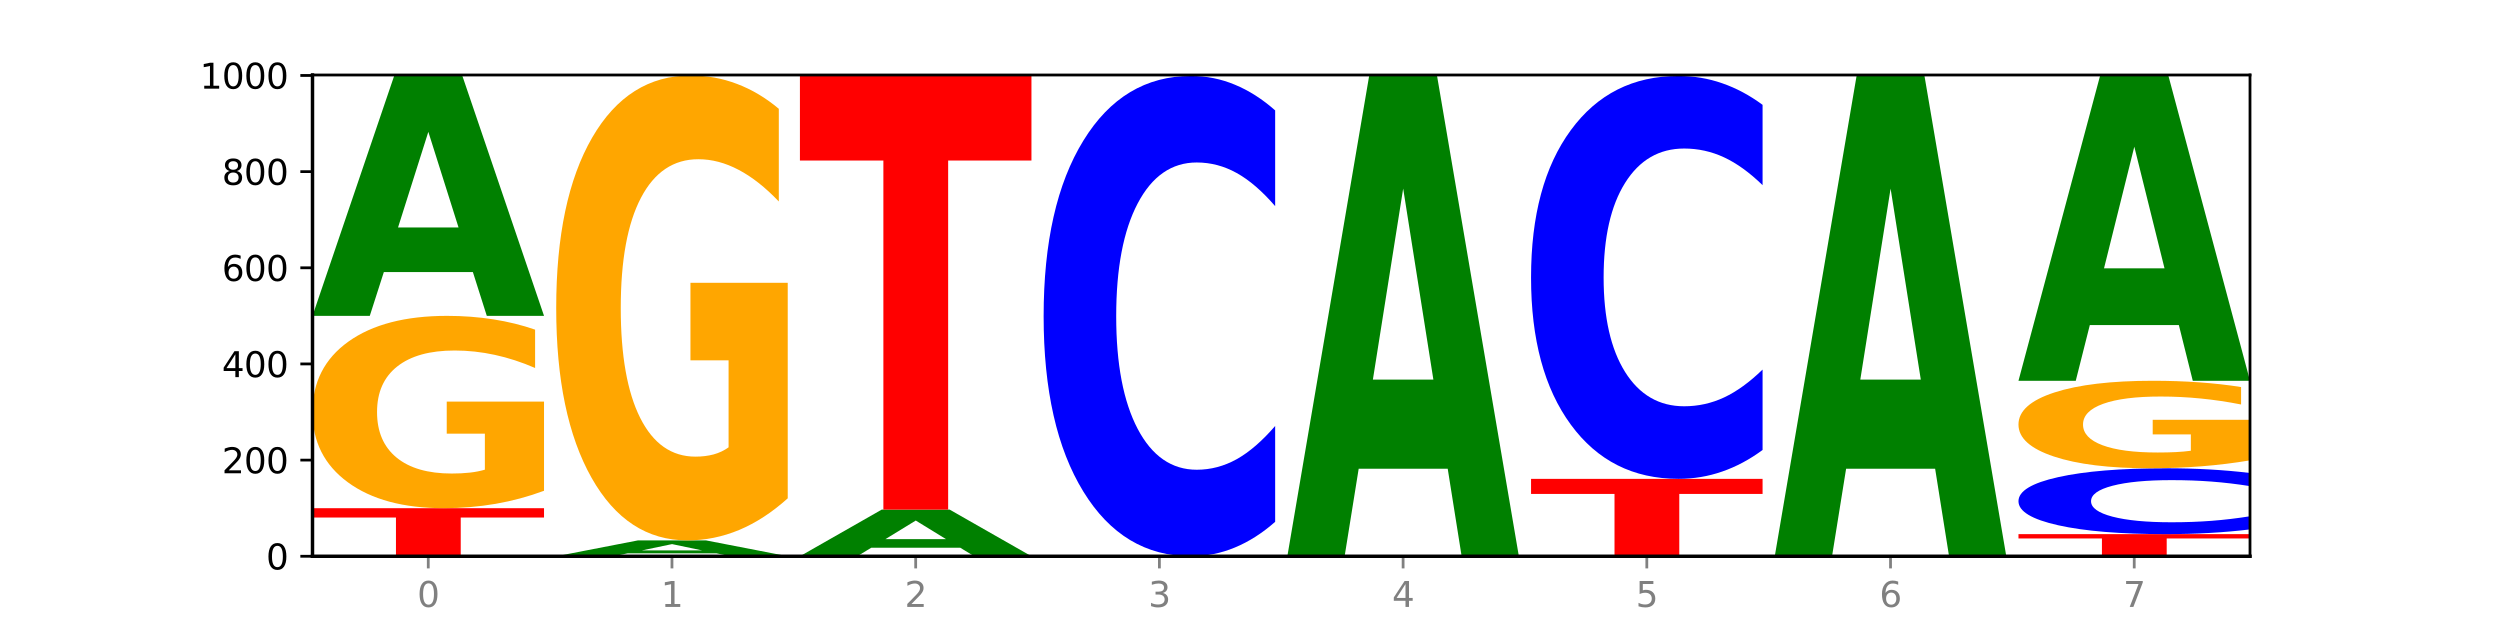 <?xml version="1.0" encoding="utf-8" standalone="no"?>
<!DOCTYPE svg PUBLIC "-//W3C//DTD SVG 1.1//EN"
  "http://www.w3.org/Graphics/SVG/1.1/DTD/svg11.dtd">
<svg xmlns:xlink="http://www.w3.org/1999/xlink" width="720pt" height="180pt" viewBox="0 0 720 180" xmlns="http://www.w3.org/2000/svg" version="1.1">
 <defs>
  <style type="text/css">*{stroke-linejoin: round; stroke-linecap: butt}</style>
 </defs>
 <g id="figure_1">
  <g id="patch_1">
   <path d="M 0 180 
L 720 180 
L 720 0 
L 0 0 
z
" style="fill: #ffffff"/>
  </g>
  <g id="axes_1">
   <g id="patch_2">
    <path d="M 90 160.2 
L 648 160.2 
L 648 21.6 
L 90 21.6 
z
" style="fill: #ffffff"/>
   </g>
   <g id="line2d_1">
    <path d="M 90 160.2 
L 648 160.2 
" clip-path="url(#pbe3302dfc0)" style="fill: none; stroke: #000000; stroke-width: 0.5; stroke-linecap: square"/>
   </g>
   <g id="patch_3">
    <path d="M 90 146.354 
L 156.679 146.354 
L 156.679 149.054 
L 132.69 149.054 
L 132.69 160.2 
L 114.036 160.2 
L 114.036 149.054 
L 90 149.054 
L 90 146.354 
z
" clip-path="url(#pbe3302dfc0)" style="fill: #ff0000"/>
   </g>
   <g id="patch_4">
    <path d="M 156.679 141.343 
Q 149.955 143.848 142.722 145.107 
Q 135.489 146.354 127.778 146.354 
Q 110.353 146.354 100.177 138.894 
Q 90 131.435 90 118.679 
Q 90 105.774 100.356 98.371 
Q 110.727 90.969 128.764 90.969 
Q 135.713 90.969 142.079 91.976 
Q 148.46 92.971 154.109 94.939 
L 154.109 105.979 
Q 148.281 103.451 142.513 102.204 
Q 136.744 100.946 130.946 100.946 
Q 120.216 100.946 114.403 105.545 
Q 108.59 110.132 108.59 118.679 
Q 108.59 127.145 114.194 131.767 
Q 119.798 136.378 130.109 136.378 
Q 132.919 136.378 135.325 136.114 
Q 137.731 135.84 139.643 135.268 
L 139.643 124.902 
L 128.66 124.902 
L 128.66 115.67 
L 156.679 115.67 
L 156.679 141.343 
z
" clip-path="url(#pbe3302dfc0)" style="fill: #ffa600"/>
   </g>
   <g id="patch_5">
    <path d="M 136.189 78.358 
L 110.545 78.358 
L 106.496 90.969 
L 90 90.969 
L 113.558 21.738 
L 133.121 21.738 
L 156.679 90.969 
L 140.197 90.969 
L 136.189 78.358 
z
M 114.635 65.508 
L 132.058 65.508 
L 123.36 37.97 
L 114.635 65.508 
z
" clip-path="url(#pbe3302dfc0)" style="fill: #008000"/>
   </g>
   <g id="patch_6">
    <path d="M 206.377 159.368 
L 180.734 159.368 
L 176.685 160.2 
L 160.189 160.2 
L 183.747 155.631 
L 203.31 155.631 
L 226.868 160.2 
L 210.386 160.2 
L 206.377 159.368 
z
M 184.824 158.52 
L 202.247 158.52 
L 193.549 156.702 
L 184.824 158.52 
z
" clip-path="url(#pbe3302dfc0)" style="fill: #008000"/>
   </g>
   <g id="patch_7">
    <path d="M 226.868 143.517 
Q 220.143 149.574 212.91 152.616 
Q 205.678 155.631 197.967 155.631 
Q 180.542 155.631 170.365 137.598 
Q 160.189 119.565 160.189 88.726 
Q 160.189 57.528 170.545 39.633 
Q 180.916 21.738 198.953 21.738 
Q 205.902 21.738 212.268 24.172 
Q 218.649 26.579 224.298 31.336 
L 224.298 58.026 
Q 218.47 51.913 212.701 48.899 
Q 206.933 45.856 201.135 45.856 
Q 190.405 45.856 184.592 56.975 
Q 178.779 68.066 178.779 88.726 
Q 178.779 109.193 184.383 120.367 
Q 189.987 131.513 200.298 131.513 
Q 203.107 131.513 205.513 130.877 
Q 207.919 130.213 209.832 128.83 
L 209.832 103.772 
L 198.848 103.772 
L 198.848 81.452 
L 226.868 81.452 
L 226.868 143.517 
z
" clip-path="url(#pbe3302dfc0)" style="fill: #ffa600"/>
   </g>
   <g id="patch_8">
    <path d="M 276.566 157.753 
L 250.922 157.753 
L 246.873 160.2 
L 230.377 160.2 
L 253.935 146.769 
L 273.499 146.769 
L 297.057 160.2 
L 280.574 160.2 
L 276.566 157.753 
z
M 255.012 155.261 
L 272.435 155.261 
L 263.737 149.918 
L 255.012 155.261 
z
" clip-path="url(#pbe3302dfc0)" style="fill: #008000"/>
   </g>
   <g id="patch_9">
    <path d="M 230.377 21.877 
L 297.057 21.877 
L 297.057 46.234 
L 273.068 46.234 
L 273.068 146.769 
L 254.413 146.769 
L 254.413 46.234 
L 230.377 46.234 
L 230.377 21.877 
z
" clip-path="url(#pbe3302dfc0)" style="fill: #ff0000"/>
   </g>
   <g id="patch_10">
    <path d="M 367.245 150.285 
Q 361.668 155.2 355.636 157.686 
Q 349.605 160.2 343.036 160.2 
Q 323.448 160.2 312.007 141.57 
Q 300.566 122.94 300.566 91.081 
Q 300.566 59.108 312.007 40.507 
Q 323.448 21.877 343.036 21.877 
Q 349.605 21.877 355.636 24.391 
Q 361.668 26.877 367.245 31.792 
L 367.245 59.365 
Q 361.617 52.85 356.157 49.822 
Q 350.697 46.793 344.666 46.793 
Q 333.847 46.793 327.648 58.594 
Q 321.465 70.366 321.465 91.081 
Q 321.465 111.711 327.648 123.512 
Q 333.847 135.284 344.666 135.284 
Q 350.697 135.284 356.157 132.255 
Q 361.617 129.198 367.245 122.683 
L 367.245 150.285 
z
" clip-path="url(#pbe3302dfc0)" style="fill: #0000ff"/>
   </g>
   <g id="patch_11">
    <path d="M 416.943 135.002 
L 391.3 135.002 
L 387.251 160.2 
L 370.755 160.2 
L 394.313 21.877 
L 413.876 21.877 
L 437.434 160.2 
L 420.952 160.2 
L 416.943 135.002 
z
M 395.39 109.329 
L 412.813 109.329 
L 404.115 54.308 
L 395.39 109.329 
z
" clip-path="url(#pbe3302dfc0)" style="fill: #008000"/>
   </g>
   <g id="patch_12">
    <path d="M 440.943 137.908 
L 507.623 137.908 
L 507.623 142.255 
L 483.634 142.255 
L 483.634 160.2 
L 464.979 160.2 
L 464.979 142.255 
L 440.943 142.255 
L 440.943 137.908 
z
" clip-path="url(#pbe3302dfc0)" style="fill: #ff0000"/>
   </g>
   <g id="patch_13">
    <path d="M 507.623 129.591 
Q 502.045 133.713 496.014 135.798 
Q 489.983 137.908 483.414 137.908 
Q 463.825 137.908 452.384 122.28 
Q 440.943 106.653 440.943 79.928 
Q 440.943 53.108 452.384 37.504 
Q 463.825 21.877 483.414 21.877 
Q 489.983 21.877 496.014 23.986 
Q 502.045 26.071 507.623 30.194 
L 507.623 53.323 
Q 501.995 47.859 496.535 45.318 
Q 491.075 42.777 485.043 42.777 
Q 474.224 42.777 468.025 52.676 
Q 461.843 62.551 461.843 79.928 
Q 461.843 97.233 468.025 107.132 
Q 474.224 117.007 485.043 117.007 
Q 491.075 117.007 496.535 114.467 
Q 501.995 111.902 507.623 106.437 
L 507.623 129.591 
z
" clip-path="url(#pbe3302dfc0)" style="fill: #0000ff"/>
   </g>
   <g id="patch_14">
    <path d="M 557.321 135.002 
L 531.677 135.002 
L 527.628 160.2 
L 511.132 160.2 
L 534.69 21.877 
L 554.253 21.877 
L 577.811 160.2 
L 561.329 160.2 
L 557.321 135.002 
z
M 535.767 109.329 
L 553.19 109.329 
L 544.492 54.308 
L 535.767 109.329 
z
" clip-path="url(#pbe3302dfc0)" style="fill: #008000"/>
   </g>
   <g id="patch_15">
    <path d="M 581.321 153.831 
L 648 153.831 
L 648 155.073 
L 624.011 155.073 
L 624.011 160.2 
L 605.356 160.2 
L 605.356 155.073 
L 581.321 155.073 
L 581.321 153.831 
z
" clip-path="url(#pbe3302dfc0)" style="fill: #ff0000"/>
   </g>
   <g id="patch_16">
    <path d="M 648 152.471 
Q 642.422 153.145 636.391 153.486 
Q 630.36 153.831 623.791 153.831 
Q 604.202 153.831 592.762 151.276 
Q 581.321 148.721 581.321 144.352 
Q 581.321 139.967 592.762 137.416 
Q 604.202 134.862 623.791 134.862 
Q 630.36 134.862 636.391 135.206 
Q 642.422 135.547 648 136.221 
L 648 140.003 
Q 642.372 139.109 636.912 138.694 
Q 631.452 138.278 625.421 138.278 
Q 614.602 138.278 608.402 139.897 
Q 602.22 141.511 602.22 144.352 
Q 602.22 147.181 608.402 148.799 
Q 614.602 150.414 625.421 150.414 
Q 631.452 150.414 636.912 149.999 
Q 642.372 149.579 648 148.686 
L 648 152.471 
z
" clip-path="url(#pbe3302dfc0)" style="fill: #0000ff"/>
   </g>
   <g id="patch_17">
    <path d="M 648 132.582 
Q 641.275 133.722 634.042 134.294 
Q 626.81 134.862 619.099 134.862 
Q 601.674 134.862 591.497 131.468 
Q 581.321 128.074 581.321 122.269 
Q 581.321 116.398 591.677 113.03 
Q 602.048 109.662 620.085 109.662 
Q 627.034 109.662 633.4 110.12 
Q 639.781 110.573 645.43 111.468 
L 645.43 116.491 
Q 639.602 115.341 633.833 114.773 
Q 628.065 114.201 622.267 114.201 
Q 611.537 114.201 605.724 116.293 
Q 599.911 118.381 599.911 122.269 
Q 599.911 126.121 605.515 128.224 
Q 611.119 130.322 621.43 130.322 
Q 624.239 130.322 626.645 130.203 
Q 629.051 130.078 630.964 129.817 
L 630.964 125.101 
L 619.98 125.101 
L 619.98 120.9 
L 648 120.9 
L 648 132.582 
z
" clip-path="url(#pbe3302dfc0)" style="fill: #ffa600"/>
   </g>
   <g id="patch_18">
    <path d="M 627.51 93.619 
L 601.866 93.619 
L 597.817 109.662 
L 581.321 109.662 
L 604.879 21.6 
L 624.442 21.6 
L 648 109.662 
L 631.518 109.662 
L 627.51 93.619 
z
M 605.956 77.275 
L 623.379 77.275 
L 614.681 42.247 
L 605.956 77.275 
z
" clip-path="url(#pbe3302dfc0)" style="fill: #008000"/>
   </g>
   <g id="matplotlib.axis_1">
    <g id="xtick_1">
     <g id="line2d_2">
      <defs>
       <path id="maa8fc0a461" d="M 0 0 
L 0 3.5 
" style="stroke: #808080; stroke-width: 0.8"/>
      </defs>
      <g>
       <use xlink:href="#maa8fc0a461" x="123.34" y="160.2" style="fill: #808080; stroke: #808080; stroke-width: 0.8"/>
      </g>
     </g>
     <g id="text_1">
      <!-- 0 -->
      <g style="fill: #808080" transform="translate(120.158 174.798) scale(0.1 -0.1)">
       <defs>
        <path id="DejaVuSans-30" d="M 2034 4250 
Q 1547 4250 1301 3770 
Q 1056 3291 1056 2328 
Q 1056 1369 1301 889 
Q 1547 409 2034 409 
Q 2525 409 2770 889 
Q 3016 1369 3016 2328 
Q 3016 3291 2770 3770 
Q 2525 4250 2034 4250 
z
M 2034 4750 
Q 2819 4750 3233 4129 
Q 3647 3509 3647 2328 
Q 3647 1150 3233 529 
Q 2819 -91 2034 -91 
Q 1250 -91 836 529 
Q 422 1150 422 2328 
Q 422 3509 836 4129 
Q 1250 4750 2034 4750 
z
" transform="scale(0.016)"/>
       </defs>
       <use xlink:href="#DejaVuSans-30"/>
      </g>
     </g>
    </g>
    <g id="xtick_2">
     <g id="line2d_3">
      <g>
       <use xlink:href="#maa8fc0a461" x="193.528" y="160.2" style="fill: #808080; stroke: #808080; stroke-width: 0.8"/>
      </g>
     </g>
     <g id="text_2">
      <!-- 1 -->
      <g style="fill: #808080" transform="translate(190.347 174.798) scale(0.1 -0.1)">
       <defs>
        <path id="DejaVuSans-31" d="M 794 531 
L 1825 531 
L 1825 4091 
L 703 3866 
L 703 4441 
L 1819 4666 
L 2450 4666 
L 2450 531 
L 3481 531 
L 3481 0 
L 794 0 
L 794 531 
z
" transform="scale(0.016)"/>
       </defs>
       <use xlink:href="#DejaVuSans-31"/>
      </g>
     </g>
    </g>
    <g id="xtick_3">
     <g id="line2d_4">
      <g>
       <use xlink:href="#maa8fc0a461" x="263.717" y="160.2" style="fill: #808080; stroke: #808080; stroke-width: 0.8"/>
      </g>
     </g>
     <g id="text_3">
      <!-- 2 -->
      <g style="fill: #808080" transform="translate(260.536 174.798) scale(0.1 -0.1)">
       <defs>
        <path id="DejaVuSans-32" d="M 1228 531 
L 3431 531 
L 3431 0 
L 469 0 
L 469 531 
Q 828 903 1448 1529 
Q 2069 2156 2228 2338 
Q 2531 2678 2651 2914 
Q 2772 3150 2772 3378 
Q 2772 3750 2511 3984 
Q 2250 4219 1831 4219 
Q 1534 4219 1204 4116 
Q 875 4013 500 3803 
L 500 4441 
Q 881 4594 1212 4672 
Q 1544 4750 1819 4750 
Q 2544 4750 2975 4387 
Q 3406 4025 3406 3419 
Q 3406 3131 3298 2873 
Q 3191 2616 2906 2266 
Q 2828 2175 2409 1742 
Q 1991 1309 1228 531 
z
" transform="scale(0.016)"/>
       </defs>
       <use xlink:href="#DejaVuSans-32"/>
      </g>
     </g>
    </g>
    <g id="xtick_4">
     <g id="line2d_5">
      <g>
       <use xlink:href="#maa8fc0a461" x="333.906" y="160.2" style="fill: #808080; stroke: #808080; stroke-width: 0.8"/>
      </g>
     </g>
     <g id="text_4">
      <!-- 3 -->
      <g style="fill: #808080" transform="translate(330.724 174.798) scale(0.1 -0.1)">
       <defs>
        <path id="DejaVuSans-33" d="M 2597 2516 
Q 3050 2419 3304 2112 
Q 3559 1806 3559 1356 
Q 3559 666 3084 287 
Q 2609 -91 1734 -91 
Q 1441 -91 1130 -33 
Q 819 25 488 141 
L 488 750 
Q 750 597 1062 519 
Q 1375 441 1716 441 
Q 2309 441 2620 675 
Q 2931 909 2931 1356 
Q 2931 1769 2642 2001 
Q 2353 2234 1838 2234 
L 1294 2234 
L 1294 2753 
L 1863 2753 
Q 2328 2753 2575 2939 
Q 2822 3125 2822 3475 
Q 2822 3834 2567 4026 
Q 2313 4219 1838 4219 
Q 1578 4219 1281 4162 
Q 984 4106 628 3988 
L 628 4550 
Q 988 4650 1302 4700 
Q 1616 4750 1894 4750 
Q 2613 4750 3031 4423 
Q 3450 4097 3450 3541 
Q 3450 3153 3228 2886 
Q 3006 2619 2597 2516 
z
" transform="scale(0.016)"/>
       </defs>
       <use xlink:href="#DejaVuSans-33"/>
      </g>
     </g>
    </g>
    <g id="xtick_5">
     <g id="line2d_6">
      <g>
       <use xlink:href="#maa8fc0a461" x="404.094" y="160.2" style="fill: #808080; stroke: #808080; stroke-width: 0.8"/>
      </g>
     </g>
     <g id="text_5">
      <!-- 4 -->
      <g style="fill: #808080" transform="translate(400.913 174.798) scale(0.1 -0.1)">
       <defs>
        <path id="DejaVuSans-34" d="M 2419 4116 
L 825 1625 
L 2419 1625 
L 2419 4116 
z
M 2253 4666 
L 3047 4666 
L 3047 1625 
L 3713 1625 
L 3713 1100 
L 3047 1100 
L 3047 0 
L 2419 0 
L 2419 1100 
L 313 1100 
L 313 1709 
L 2253 4666 
z
" transform="scale(0.016)"/>
       </defs>
       <use xlink:href="#DejaVuSans-34"/>
      </g>
     </g>
    </g>
    <g id="xtick_6">
     <g id="line2d_7">
      <g>
       <use xlink:href="#maa8fc0a461" x="474.283" y="160.2" style="fill: #808080; stroke: #808080; stroke-width: 0.8"/>
      </g>
     </g>
     <g id="text_6">
      <!-- 5 -->
      <g style="fill: #808080" transform="translate(471.102 174.798) scale(0.1 -0.1)">
       <defs>
        <path id="DejaVuSans-35" d="M 691 4666 
L 3169 4666 
L 3169 4134 
L 1269 4134 
L 1269 2991 
Q 1406 3038 1543 3061 
Q 1681 3084 1819 3084 
Q 2600 3084 3056 2656 
Q 3513 2228 3513 1497 
Q 3513 744 3044 326 
Q 2575 -91 1722 -91 
Q 1428 -91 1123 -41 
Q 819 9 494 109 
L 494 744 
Q 775 591 1075 516 
Q 1375 441 1709 441 
Q 2250 441 2565 725 
Q 2881 1009 2881 1497 
Q 2881 1984 2565 2268 
Q 2250 2553 1709 2553 
Q 1456 2553 1204 2497 
Q 953 2441 691 2322 
L 691 4666 
z
" transform="scale(0.016)"/>
       </defs>
       <use xlink:href="#DejaVuSans-35"/>
      </g>
     </g>
    </g>
    <g id="xtick_7">
     <g id="line2d_8">
      <g>
       <use xlink:href="#maa8fc0a461" x="544.472" y="160.2" style="fill: #808080; stroke: #808080; stroke-width: 0.8"/>
      </g>
     </g>
     <g id="text_7">
      <!-- 6 -->
      <g style="fill: #808080" transform="translate(541.29 174.798) scale(0.1 -0.1)">
       <defs>
        <path id="DejaVuSans-36" d="M 2113 2584 
Q 1688 2584 1439 2293 
Q 1191 2003 1191 1497 
Q 1191 994 1439 701 
Q 1688 409 2113 409 
Q 2538 409 2786 701 
Q 3034 994 3034 1497 
Q 3034 2003 2786 2293 
Q 2538 2584 2113 2584 
z
M 3366 4563 
L 3366 3988 
Q 3128 4100 2886 4159 
Q 2644 4219 2406 4219 
Q 1781 4219 1451 3797 
Q 1122 3375 1075 2522 
Q 1259 2794 1537 2939 
Q 1816 3084 2150 3084 
Q 2853 3084 3261 2657 
Q 3669 2231 3669 1497 
Q 3669 778 3244 343 
Q 2819 -91 2113 -91 
Q 1303 -91 875 529 
Q 447 1150 447 2328 
Q 447 3434 972 4092 
Q 1497 4750 2381 4750 
Q 2619 4750 2861 4703 
Q 3103 4656 3366 4563 
z
" transform="scale(0.016)"/>
       </defs>
       <use xlink:href="#DejaVuSans-36"/>
      </g>
     </g>
    </g>
    <g id="xtick_8">
     <g id="line2d_9">
      <g>
       <use xlink:href="#maa8fc0a461" x="614.66" y="160.2" style="fill: #808080; stroke: #808080; stroke-width: 0.8"/>
      </g>
     </g>
     <g id="text_8">
      <!-- 7 -->
      <g style="fill: #808080" transform="translate(611.479 174.798) scale(0.1 -0.1)">
       <defs>
        <path id="DejaVuSans-37" d="M 525 4666 
L 3525 4666 
L 3525 4397 
L 1831 0 
L 1172 0 
L 2766 4134 
L 525 4134 
L 525 4666 
z
" transform="scale(0.016)"/>
       </defs>
       <use xlink:href="#DejaVuSans-37"/>
      </g>
     </g>
    </g>
   </g>
   <g id="matplotlib.axis_2">
    <g id="ytick_1">
     <g id="line2d_10">
      <defs>
       <path id="mbd25ed8708" d="M 0 0 
L -3.5 0 
" style="stroke: #000000; stroke-width: 0.8"/>
      </defs>
      <g>
       <use xlink:href="#mbd25ed8708" x="90" y="160.2" style="stroke: #000000; stroke-width: 0.8"/>
      </g>
     </g>
     <g id="text_9">
      <!-- 0 -->
      <g transform="translate(76.638 163.999) scale(0.1 -0.1)">
       <use xlink:href="#DejaVuSans-30"/>
      </g>
     </g>
    </g>
    <g id="ytick_2">
     <g id="line2d_11">
      <g>
       <use xlink:href="#mbd25ed8708" x="90" y="132.508" style="stroke: #000000; stroke-width: 0.8"/>
      </g>
     </g>
     <g id="text_10">
      <!-- 200 -->
      <g transform="translate(63.913 136.307) scale(0.1 -0.1)">
       <use xlink:href="#DejaVuSans-32"/>
       <use xlink:href="#DejaVuSans-30" x="63.623"/>
       <use xlink:href="#DejaVuSans-30" x="127.246"/>
      </g>
     </g>
    </g>
    <g id="ytick_3">
     <g id="line2d_12">
      <g>
       <use xlink:href="#mbd25ed8708" x="90" y="104.815" style="stroke: #000000; stroke-width: 0.8"/>
      </g>
     </g>
     <g id="text_11">
      <!-- 400 -->
      <g transform="translate(63.913 108.615) scale(0.1 -0.1)">
       <use xlink:href="#DejaVuSans-34"/>
       <use xlink:href="#DejaVuSans-30" x="63.623"/>
       <use xlink:href="#DejaVuSans-30" x="127.246"/>
      </g>
     </g>
    </g>
    <g id="ytick_4">
     <g id="line2d_13">
      <g>
       <use xlink:href="#mbd25ed8708" x="90" y="77.123" style="stroke: #000000; stroke-width: 0.8"/>
      </g>
     </g>
     <g id="text_12">
      <!-- 600 -->
      <g transform="translate(63.913 80.922) scale(0.1 -0.1)">
       <use xlink:href="#DejaVuSans-36"/>
       <use xlink:href="#DejaVuSans-30" x="63.623"/>
       <use xlink:href="#DejaVuSans-30" x="127.246"/>
      </g>
     </g>
    </g>
    <g id="ytick_5">
     <g id="line2d_14">
      <g>
       <use xlink:href="#mbd25ed8708" x="90" y="49.431" style="stroke: #000000; stroke-width: 0.8"/>
      </g>
     </g>
     <g id="text_13">
      <!-- 800 -->
      <g transform="translate(63.913 53.23) scale(0.1 -0.1)">
       <defs>
        <path id="DejaVuSans-38" d="M 2034 2216 
Q 1584 2216 1326 1975 
Q 1069 1734 1069 1313 
Q 1069 891 1326 650 
Q 1584 409 2034 409 
Q 2484 409 2743 651 
Q 3003 894 3003 1313 
Q 3003 1734 2745 1975 
Q 2488 2216 2034 2216 
z
M 1403 2484 
Q 997 2584 770 2862 
Q 544 3141 544 3541 
Q 544 4100 942 4425 
Q 1341 4750 2034 4750 
Q 2731 4750 3128 4425 
Q 3525 4100 3525 3541 
Q 3525 3141 3298 2862 
Q 3072 2584 2669 2484 
Q 3125 2378 3379 2068 
Q 3634 1759 3634 1313 
Q 3634 634 3220 271 
Q 2806 -91 2034 -91 
Q 1263 -91 848 271 
Q 434 634 434 1313 
Q 434 1759 690 2068 
Q 947 2378 1403 2484 
z
M 1172 3481 
Q 1172 3119 1398 2916 
Q 1625 2713 2034 2713 
Q 2441 2713 2670 2916 
Q 2900 3119 2900 3481 
Q 2900 3844 2670 4047 
Q 2441 4250 2034 4250 
Q 1625 4250 1398 4047 
Q 1172 3844 1172 3481 
z
" transform="scale(0.016)"/>
       </defs>
       <use xlink:href="#DejaVuSans-38"/>
       <use xlink:href="#DejaVuSans-30" x="63.623"/>
       <use xlink:href="#DejaVuSans-30" x="127.246"/>
      </g>
     </g>
    </g>
    <g id="ytick_6">
     <g id="line2d_15">
      <g>
       <use xlink:href="#mbd25ed8708" x="90" y="21.738" style="stroke: #000000; stroke-width: 0.8"/>
      </g>
     </g>
     <g id="text_14">
      <!-- 1000 -->
      <g transform="translate(57.55 25.538) scale(0.1 -0.1)">
       <use xlink:href="#DejaVuSans-31"/>
       <use xlink:href="#DejaVuSans-30" x="63.623"/>
       <use xlink:href="#DejaVuSans-30" x="127.246"/>
       <use xlink:href="#DejaVuSans-30" x="190.869"/>
      </g>
     </g>
    </g>
   </g>
   <g id="patch_19">
    <path d="M 90 160.2 
L 90 21.6 
" style="fill: none; stroke: #000000; stroke-linejoin: miter; stroke-linecap: square"/>
   </g>
   <g id="patch_20">
    <path d="M 648 160.2 
L 648 21.6 
" style="fill: none; stroke: #000000; stroke-width: 0.8; stroke-linejoin: miter; stroke-linecap: square"/>
   </g>
   <g id="patch_21">
    <path d="M 90 160.2 
L 648 160.2 
" style="fill: none; stroke: #000000; stroke-linejoin: miter; stroke-linecap: square"/>
   </g>
   <g id="patch_22">
    <path d="M 90 21.6 
L 648 21.6 
" style="fill: none; stroke: #000000; stroke-width: 0.8; stroke-linejoin: miter; stroke-linecap: square"/>
   </g>
  </g>
 </g>
 <defs>
  <clipPath id="pbe3302dfc0">
   <rect x="90" y="21.6" width="558" height="138.6"/>
  </clipPath>
 </defs>
</svg>
